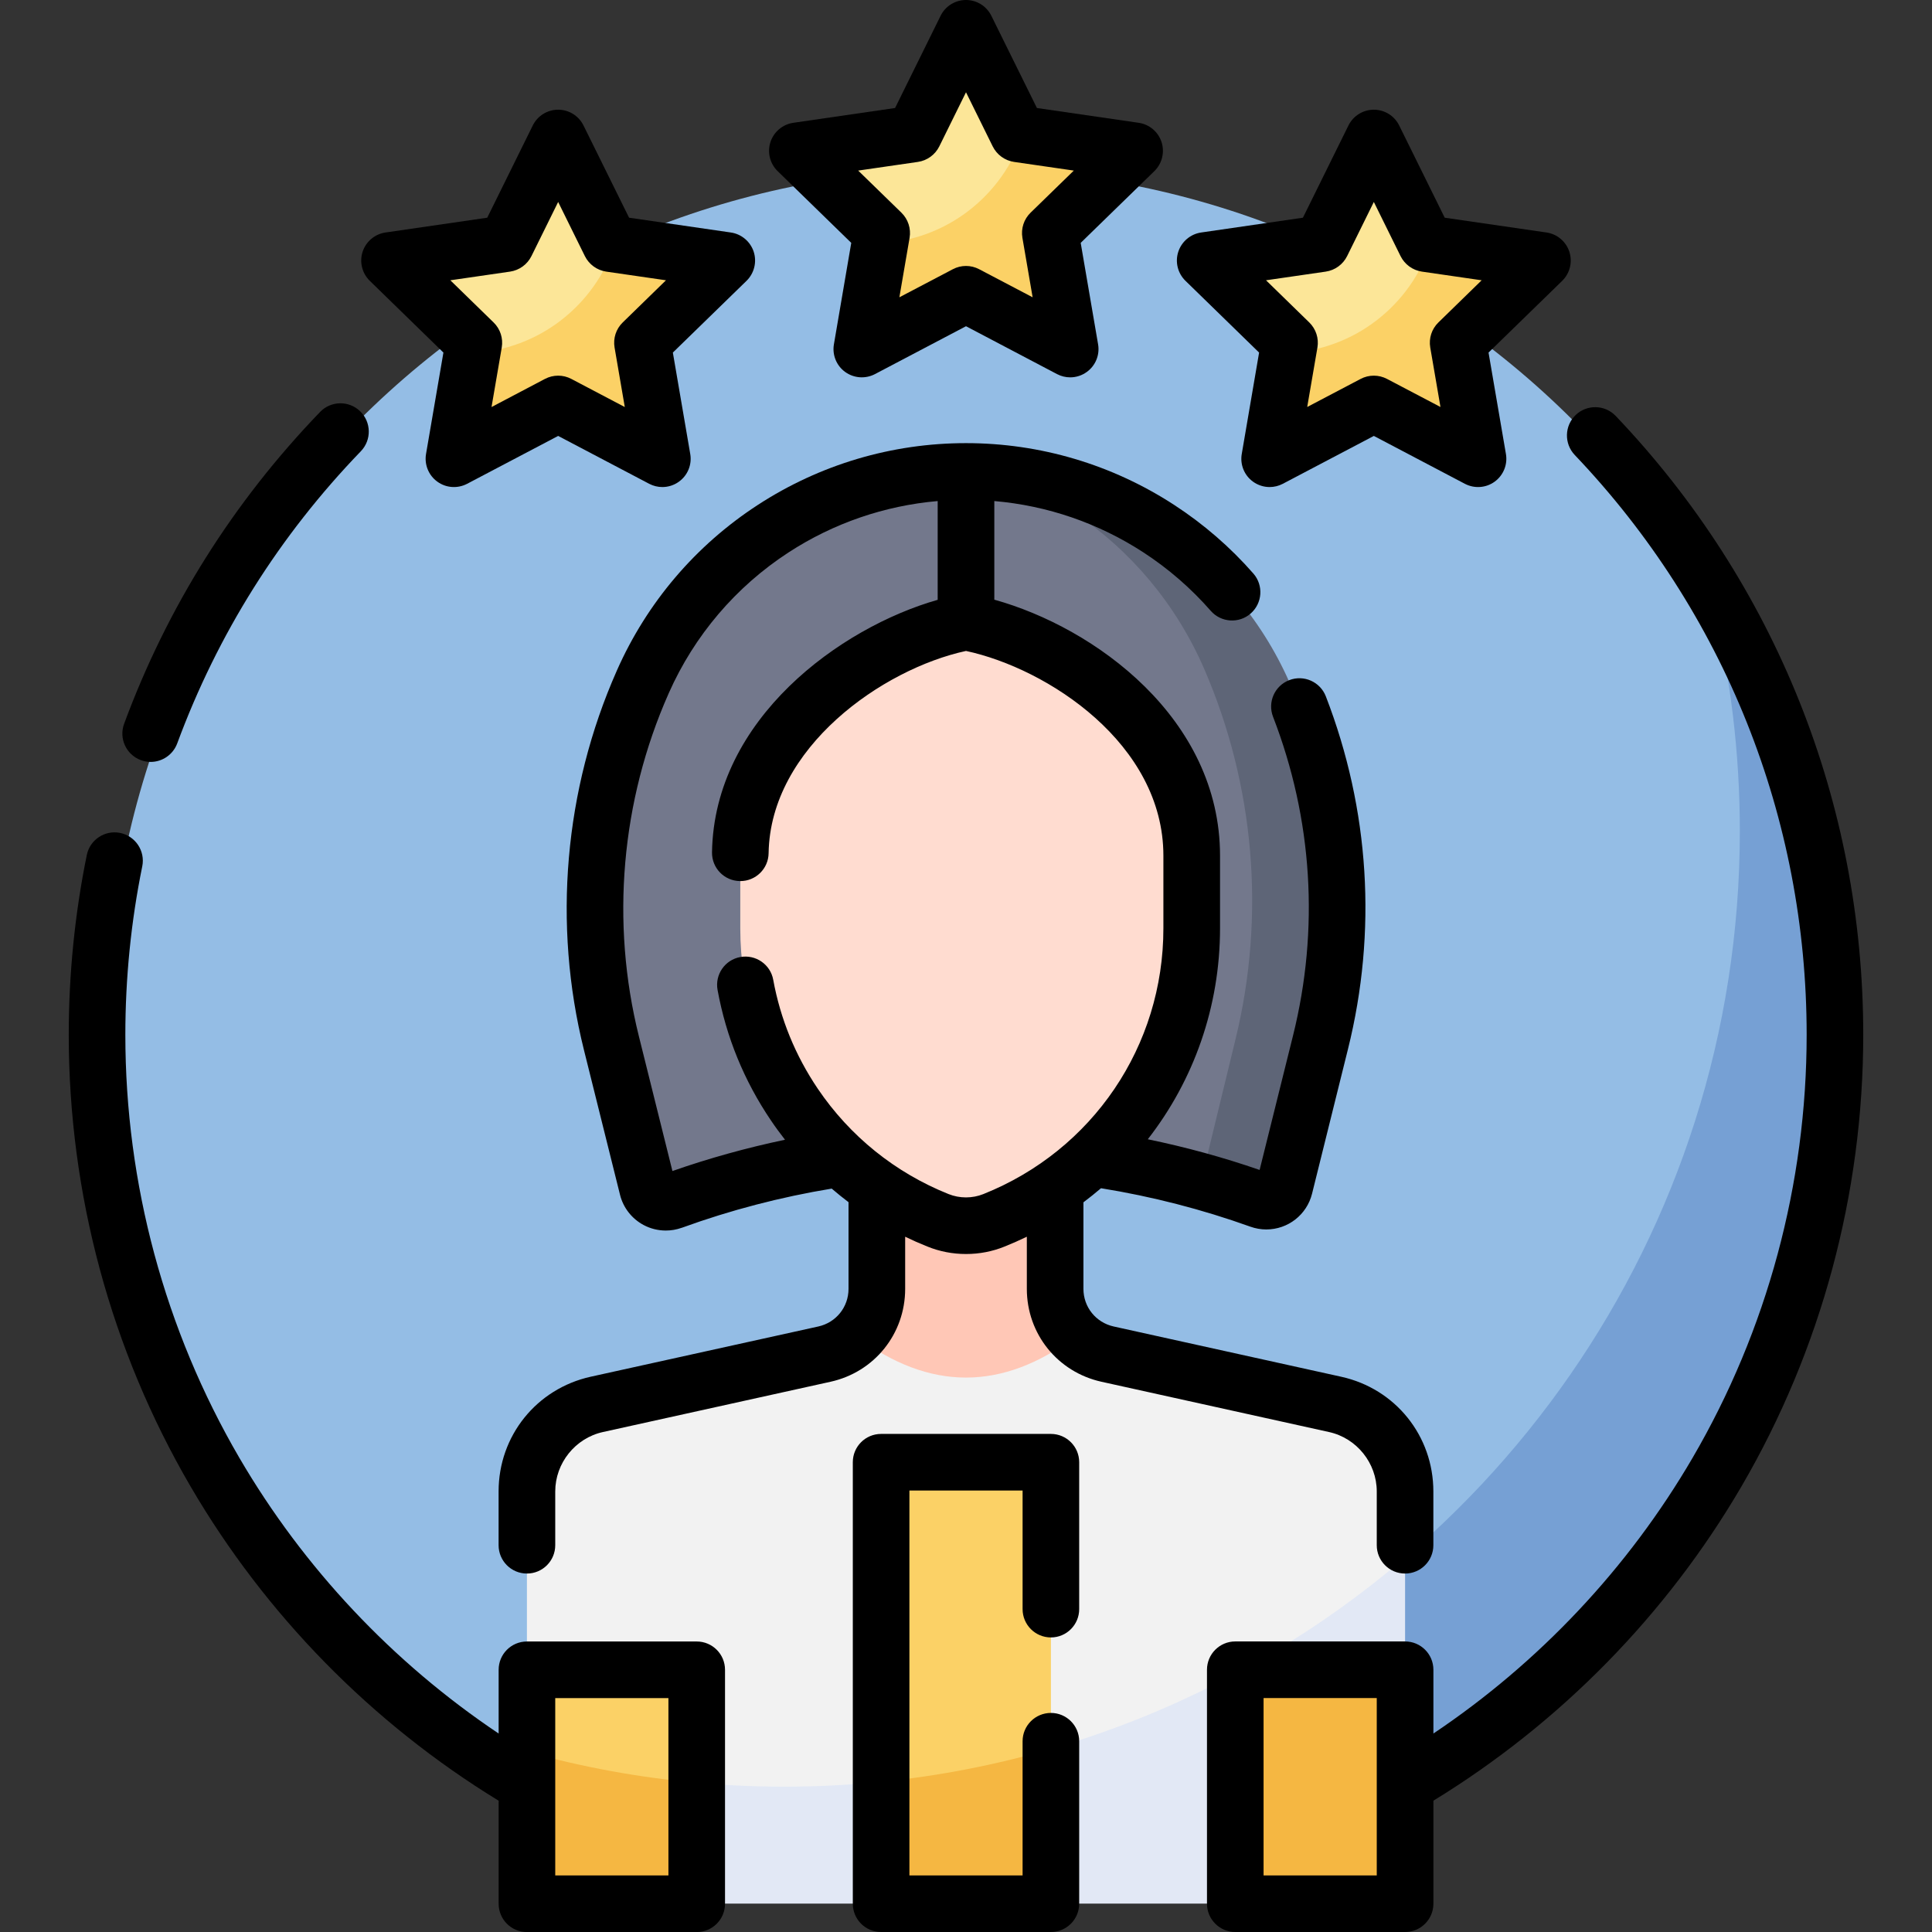 <svg width="41" height="41" viewBox="0 0 41 41" fill="none" xmlns="http://www.w3.org/2000/svg">
<rect x="0" y="0" width="41" height="41" fill="#333333" stroke="none"/>
<g clip-path="url(#clip0_698_360)">
<path d="M38.723 21.809C38.723 29.615 33.817 36.274 26.919 38.87C26.805 38.913 14.257 38.939 13.944 38.818C7.118 36.185 2.276 29.563 2.276 21.809C2.276 11.745 10.435 3.586 20.5 3.586C30.564 3.586 38.723 11.745 38.723 21.809Z" fill="#94BDE5"/>
<path d="M36.342 12.799C36.721 14.349 36.922 15.969 36.922 17.636C36.922 26.214 31.597 33.548 24.072 36.512V38.902C25.706 38.896 26.884 38.885 26.919 38.871C33.817 36.275 38.723 29.616 38.723 21.811C38.723 18.532 37.858 15.457 36.342 12.799Z" fill="#76A0D4"/>
<path d="M27.132 24.918L27.614 22.13C28.249 19.575 27.994 17.171 27.041 14.548C25.921 12.019 23.71 10.614 21.067 10.026C20.869 10.011 20.673 10.178 20.471 10.178C20.27 10.178 20.098 10.013 19.899 10.029C17.174 10.247 14.762 11.939 13.642 14.469L13.638 14.478C12.572 16.886 12.338 19.581 12.975 22.136L13.741 25.21C13.798 25.441 14.043 25.571 14.266 25.49L14.271 25.488C17.884 24.176 21.808 24.036 25.488 25.067C25.488 25.067 26.195 25.05 26.608 25.198C26.831 25.279 27.075 25.148 27.132 24.918Z" fill="#73788C"/>
<path d="M28.023 22.121L27.261 25.185C27.215 25.369 27.05 25.489 26.873 25.489C26.828 25.489 26.782 25.481 26.737 25.465C26.325 25.317 25.908 25.184 25.488 25.067L26.223 22.04C26.858 19.424 26.624 16.667 25.558 14.202C24.957 12.813 23.985 11.671 22.792 10.876C22.257 10.52 21.677 10.233 21.067 10.025C22.343 10.121 23.551 10.54 24.591 11.218C25.785 11.995 26.757 13.11 27.358 14.466C28.424 16.874 28.658 19.567 28.023 22.121Z" fill="#5E6577"/>
<path d="M29.818 31.65V33.054L26.294 39.66H14.706L11.182 35.515L11.182 31.65C11.182 30.763 11.8 29.995 12.666 29.803L17.495 28.736C17.762 28.677 17.997 28.546 18.18 28.365C19.866 28.905 20.839 29.021 22.82 28.365C23.003 28.546 23.238 28.677 23.505 28.736L28.334 29.803C29.201 29.995 29.818 30.763 29.818 31.65Z" fill="#F2F2F2"/>
<path d="M22.82 28.365C21.273 29.524 19.726 29.524 18.18 28.365C18.447 28.104 18.608 27.742 18.608 27.35V24.434H22.392V27.35C22.392 27.742 22.553 28.104 22.82 28.365Z" fill="#FFC7B6"/>
<path d="M29.818 33.053V35.514L26.294 40.398H22.221L20.5 39.644L18.698 40.398H14.705L12.628 37.519C13.925 37.779 15.267 37.916 16.641 37.916C21.671 37.916 26.273 36.084 29.818 33.053Z" fill="#E2E8F5"/>
<path d="M21.851 39.98L19.067 40.081C19.023 40.081 18.987 40.045 18.987 40.001L18.698 37.813V31.109C18.698 31.065 18.734 31.029 18.778 31.029H22.222C22.266 31.029 22.302 31.065 22.302 31.109V37.115L21.931 39.9C21.931 39.945 21.896 39.98 21.851 39.98Z" fill="#FBD166"/>
<path d="M14.405 40.121H11.561C11.517 40.121 11.481 40.086 11.481 40.041L11.182 37.173V35.514C11.182 35.469 11.218 35.434 11.262 35.434H14.705C14.75 35.434 14.786 35.469 14.786 35.514V37.832L14.485 40.041C14.485 40.086 14.449 40.121 14.405 40.121Z" fill="#FBD166"/>
<path d="M22.302 37.115V40.318C22.302 40.362 22.266 40.398 22.222 40.398H18.778C18.734 40.398 18.698 40.362 18.698 40.318V37.813C19.935 37.689 21.14 37.452 22.302 37.115Z" fill="#F5B742"/>
<path d="M14.786 37.833V40.319C14.786 40.363 14.749 40.399 14.705 40.399H11.262C11.218 40.399 11.182 40.363 11.182 40.319V37.174C12.345 37.498 13.549 37.721 14.786 37.833Z" fill="#F5B742"/>
<path d="M20.715 1.036L21.55 2.727C21.581 2.789 21.636 2.835 21.702 2.853C21.711 2.855 21.714 2.899 21.724 2.901L23.276 3.177C23.473 3.206 23.551 3.448 23.409 3.587L22.189 4.74C22.132 4.795 22.107 4.875 22.12 4.953L22.482 6.664C22.515 6.86 22.309 7.009 22.133 6.917L20.612 6.053C20.542 6.016 20.458 6.016 20.388 6.053L18.872 6.905C18.695 6.997 18.489 6.848 18.523 6.651L18.673 5.163L18.689 5.068C18.703 4.99 18.677 4.911 18.62 4.856L17.27 3.539C17.128 3.4 17.206 3.158 17.403 3.13L19.269 2.859C19.348 2.847 19.415 2.798 19.45 2.727L20.285 1.036C20.373 0.858 20.627 0.858 20.715 1.036Z" fill="#FCE698"/>
<path d="M22.379 4.856C22.323 4.912 22.297 4.991 22.311 5.068L22.629 6.927C22.663 7.123 22.457 7.273 22.281 7.18L20.612 6.302C20.542 6.266 20.458 6.266 20.388 6.302L18.719 7.18C18.543 7.273 18.337 7.123 18.371 6.927L18.673 5.163C20.092 5.095 21.28 4.147 21.704 2.854C21.712 2.856 21.721 2.858 21.731 2.859L23.597 3.13C23.794 3.159 23.872 3.4 23.73 3.54L22.379 4.856Z" fill="#FBD166"/>
<path d="M29.37 3.364L30.205 5.055C30.236 5.117 30.291 5.163 30.357 5.181C30.366 5.183 30.37 5.228 30.379 5.229L31.931 5.505C32.128 5.534 32.206 5.776 32.064 5.915L30.844 7.068C30.788 7.123 30.762 7.203 30.775 7.281L31.137 8.992C31.17 9.188 30.965 9.338 30.788 9.245L29.267 8.381C29.197 8.344 29.113 8.344 29.043 8.381L27.527 9.233C27.351 9.325 27.145 9.176 27.178 8.98L27.328 7.491L27.345 7.396C27.358 7.318 27.332 7.239 27.275 7.184L25.925 5.868C25.783 5.729 25.861 5.486 26.058 5.458L27.924 5.187C28.003 5.175 28.07 5.126 28.105 5.055L28.94 3.364C29.028 3.186 29.282 3.186 29.37 3.364Z" fill="#FCE698"/>
<path d="M31.035 7.184C30.979 7.24 30.952 7.319 30.966 7.397L31.284 9.255C31.318 9.451 31.112 9.601 30.936 9.508L29.267 8.631C29.197 8.594 29.113 8.594 29.043 8.631L27.374 9.508C27.198 9.601 26.992 9.451 27.026 9.255L27.329 7.491C28.747 7.423 29.935 6.475 30.359 5.182C30.367 5.184 30.376 5.186 30.386 5.187L32.252 5.458C32.449 5.487 32.527 5.729 32.385 5.868L31.035 7.184Z" fill="#FBD166"/>
<path d="M12.061 3.364L12.895 5.055C12.926 5.117 12.981 5.163 13.047 5.181C13.056 5.183 13.06 5.228 13.069 5.229L14.621 5.505C14.818 5.534 14.896 5.776 14.754 5.915L13.534 7.068C13.478 7.123 13.452 7.203 13.465 7.281L13.827 8.992C13.861 9.188 13.655 9.338 13.478 9.245L11.957 8.381C11.887 8.344 11.803 8.344 11.733 8.381L10.217 9.233C10.04 9.325 9.835 9.176 9.868 8.98L10.018 7.491L10.035 7.396C10.048 7.318 10.022 7.239 9.966 7.184L8.615 5.868C8.473 5.729 8.551 5.486 8.748 5.458L10.614 5.187C10.693 5.175 10.76 5.126 10.795 5.055L11.63 3.364C11.718 3.186 11.972 3.186 12.061 3.364Z" fill="#FCE698"/>
<path d="M13.725 7.184C13.668 7.24 13.642 7.319 13.656 7.397L13.974 9.255C14.008 9.451 13.802 9.601 13.626 9.508L11.957 8.631C11.887 8.594 11.803 8.594 11.733 8.631L10.064 9.508C9.888 9.601 9.682 9.451 9.716 9.255L10.018 7.491C11.438 7.423 12.625 6.475 13.049 5.182C13.057 5.184 13.066 5.186 13.076 5.187L14.942 5.458C15.139 5.487 15.217 5.729 15.075 5.868L13.725 7.184Z" fill="#FBD166"/>
<path d="M15.71 19.486V18.159C15.71 15.47 18.453 13.63 20.404 13.219C20.468 13.206 20.532 13.206 20.595 13.219C22.578 13.631 25.29 15.427 25.29 18.159V19.697C25.29 22.427 23.628 24.882 21.093 25.896C20.712 26.049 20.288 26.049 19.907 25.896C17.372 24.882 15.71 22.427 15.71 19.697V19.486Z" fill="#FFDCD0"/>
<path d="M29.738 40.398H26.294C26.25 40.398 26.214 40.363 26.214 40.318V35.514C26.214 35.469 26.25 35.434 26.294 35.434H29.738C29.782 35.434 29.818 35.469 29.818 35.514V40.318C29.818 40.363 29.782 40.398 29.738 40.398Z" fill="#F5B742"/>
<path d="M34.288 8.827C34.059 8.587 33.679 8.578 33.439 8.806C33.199 9.035 33.19 9.415 33.419 9.656C36.592 12.987 38.34 17.356 38.34 21.959C38.34 25.121 37.502 28.227 35.917 30.941C34.552 33.279 32.663 35.283 30.419 36.788V35.435C30.419 35.103 30.15 34.834 29.818 34.834H26.214C25.883 34.834 25.614 35.103 25.614 35.435V40.399C25.614 40.731 25.883 41 26.214 41H29.818C30.15 41 30.419 40.731 30.419 40.399V38.213C33.108 36.568 35.364 34.27 36.955 31.547C38.647 28.649 39.541 25.333 39.541 21.959C39.541 17.046 37.676 12.383 34.288 8.827ZM29.217 39.799H26.815V36.035H29.217V39.799Z" fill="black"/>
<path d="M2.989 16.131C3.058 16.157 3.128 16.169 3.197 16.169C3.442 16.169 3.671 16.018 3.761 15.776C4.619 13.454 5.93 11.367 7.658 9.576C7.888 9.337 7.881 8.957 7.642 8.727C7.404 8.497 7.023 8.503 6.793 8.742C4.95 10.654 3.55 12.88 2.634 15.36C2.519 15.671 2.678 16.016 2.989 16.131Z" fill="black"/>
<path d="M29.217 31.651V32.792C29.217 33.124 29.486 33.393 29.818 33.393C30.149 33.393 30.418 33.124 30.418 32.792V31.651C30.418 30.472 29.614 29.471 28.464 29.217L23.634 28.15C23.256 28.066 22.992 27.738 22.992 27.351V25.515C23.12 25.419 23.244 25.319 23.365 25.216C24.444 25.39 25.509 25.664 26.535 26.032C26.645 26.071 26.758 26.091 26.872 26.091C27.334 26.091 27.733 25.778 27.844 25.331L28.605 22.268C29.228 19.769 29.065 17.178 28.136 14.777C28.016 14.468 27.668 14.314 27.359 14.434C27.05 14.553 26.896 14.901 27.016 15.211C27.855 17.38 28.002 19.72 27.44 21.977L26.731 24.828C25.957 24.56 25.162 24.343 24.358 24.177C25.332 22.928 25.891 21.366 25.891 19.698V18.16C25.891 15.245 23.235 13.319 21.101 12.726V10.633C22.227 10.73 23.31 11.101 24.264 11.722C24.797 12.069 25.278 12.487 25.694 12.963C25.912 13.212 26.292 13.238 26.541 13.02C26.791 12.801 26.817 12.422 26.599 12.172C26.11 11.613 25.544 11.123 24.919 10.716C23.601 9.858 22.073 9.404 20.5 9.404C18.927 9.404 17.399 9.858 16.081 10.716C14.763 11.573 13.73 12.787 13.093 14.225C13.092 14.228 13.09 14.231 13.089 14.234L13.087 14.239C11.974 16.755 11.727 19.611 12.392 22.281L13.158 25.356C13.226 25.63 13.409 25.864 13.659 25.997C13.805 26.075 13.967 26.114 14.13 26.114C14.242 26.114 14.354 26.095 14.462 26.057C14.467 26.056 14.471 26.054 14.476 26.053C15.505 25.679 16.572 25.402 17.65 25.224C17.766 25.324 17.885 25.419 18.007 25.512V27.351C18.007 27.738 17.743 28.066 17.366 28.15L12.536 29.216C11.385 29.471 10.581 30.472 10.581 31.65V32.792C10.581 33.124 10.85 33.393 11.182 33.393C11.514 33.393 11.783 33.124 11.783 32.792V31.651C11.783 31.049 12.209 30.519 12.795 30.39L17.625 29.323C18.557 29.117 19.209 28.306 19.209 27.351V26.245C19.363 26.32 19.521 26.39 19.682 26.454C19.942 26.559 20.217 26.612 20.5 26.612C20.783 26.612 21.058 26.559 21.316 26.455C21.478 26.39 21.636 26.32 21.791 26.245V27.351C21.791 28.306 22.443 29.117 23.375 29.323L28.204 30.39C28.791 30.519 29.217 31.049 29.217 31.651ZM20.869 25.34C20.635 25.434 20.366 25.435 20.13 25.34C18.998 24.887 18.038 24.114 17.355 23.105C16.88 22.402 16.561 21.624 16.409 20.792C16.35 20.466 16.036 20.25 15.71 20.31C15.384 20.369 15.168 20.682 15.228 21.009C15.41 22.005 15.791 22.937 16.361 23.778C16.456 23.919 16.556 24.055 16.659 24.187C15.85 24.357 15.05 24.578 14.27 24.851L13.558 21.991C12.956 19.577 13.18 16.995 14.187 14.722C14.188 14.719 14.19 14.716 14.191 14.713L14.193 14.708C14.736 13.484 15.615 12.452 16.736 11.722C17.69 11.102 18.773 10.731 19.899 10.633V12.729C17.835 13.317 15.155 15.253 15.11 18.088C15.105 18.42 15.369 18.693 15.701 18.698C15.704 18.698 15.707 18.698 15.711 18.698C16.038 18.698 16.306 18.436 16.311 18.107C16.346 15.862 18.73 14.197 20.5 13.814C22.231 14.186 24.689 15.783 24.689 18.16V19.699C24.69 22.197 23.19 24.412 20.869 25.34Z" fill="black"/>
<path d="M22.302 30.43H18.698C18.366 30.43 18.098 30.699 18.098 31.03V40.399C18.098 40.731 18.366 41 18.698 41H22.302C22.633 41 22.902 40.731 22.902 40.399V36.951C22.902 36.62 22.633 36.351 22.302 36.351C21.97 36.351 21.701 36.62 21.701 36.951V39.799H19.299V31.631H21.701V34.148C21.701 34.48 21.97 34.749 22.302 34.749C22.633 34.749 22.902 34.48 22.902 34.148V31.03C22.902 30.699 22.633 30.43 22.302 30.43Z" fill="black"/>
<path d="M14.786 34.835H11.182C10.85 34.835 10.582 35.104 10.582 35.435V36.788C8.336 35.283 6.446 33.277 5.08 30.938C3.497 28.224 2.66 25.12 2.66 21.96C2.66 20.755 2.781 19.552 3.019 18.385C3.085 18.06 2.875 17.743 2.55 17.676C2.226 17.61 1.908 17.82 1.842 18.145C1.588 19.391 1.459 20.674 1.459 21.96C1.459 25.332 2.352 28.646 4.043 31.543C5.633 34.268 7.891 36.568 10.582 38.214V40.4C10.582 40.732 10.85 41.001 11.182 41.001H14.786C15.117 41.001 15.386 40.732 15.386 40.4V35.435C15.386 35.104 15.117 34.835 14.786 34.835ZM14.185 39.8H11.783V36.036H14.185V39.8Z" fill="black"/>
<path d="M18.065 5.154L17.697 7.306C17.658 7.531 17.75 7.759 17.935 7.893C18.12 8.027 18.365 8.045 18.568 7.939L20.5 6.923L22.432 7.939C22.52 7.985 22.616 8.008 22.711 8.008C22.836 8.008 22.96 7.969 23.064 7.893C23.25 7.759 23.342 7.531 23.303 7.306L22.934 5.154L24.498 3.631C24.661 3.471 24.72 3.232 24.65 3.015C24.579 2.797 24.391 2.639 24.165 2.606L22.005 2.292L21.038 0.335C20.937 0.13 20.729 0 20.5 0C20.271 0 20.062 0.13 19.961 0.335L18.995 2.292L16.835 2.606C16.609 2.639 16.421 2.798 16.35 3.015C16.28 3.232 16.338 3.471 16.502 3.631L18.065 5.154ZM19.48 3.436C19.676 3.407 19.845 3.284 19.933 3.107L20.5 1.958L21.067 3.107C21.155 3.284 21.324 3.407 21.519 3.436L22.788 3.62L21.87 4.514C21.728 4.652 21.664 4.851 21.697 5.046L21.914 6.309L20.779 5.713C20.692 5.667 20.596 5.644 20.5 5.644C20.404 5.644 20.308 5.667 20.221 5.713L19.086 6.309L19.303 5.046C19.336 4.851 19.271 4.652 19.13 4.514L18.212 3.62L19.48 3.436Z" fill="black"/>
<path d="M9.41 7.482L9.041 9.634C9.003 9.859 9.095 10.087 9.28 10.221C9.465 10.356 9.71 10.373 9.913 10.267L11.845 9.251L13.777 10.267C13.865 10.313 13.961 10.336 14.056 10.336C14.181 10.336 14.305 10.297 14.409 10.221C14.595 10.087 14.687 9.859 14.648 9.634L14.279 7.482L15.843 5.959C16.006 5.799 16.065 5.56 15.995 5.343C15.924 5.126 15.736 4.967 15.51 4.934L13.35 4.62L12.383 2.663C12.282 2.458 12.073 2.328 11.845 2.328C11.616 2.328 11.407 2.458 11.306 2.663L10.34 4.62L8.18 4.934C7.954 4.967 7.766 5.126 7.695 5.343C7.625 5.56 7.683 5.799 7.847 5.959L9.41 7.482ZM10.825 5.764C11.021 5.735 11.19 5.612 11.278 5.435L11.845 4.286L12.412 5.435C12.5 5.612 12.669 5.735 12.864 5.764L14.133 5.948L13.215 6.843C13.073 6.981 13.009 7.179 13.042 7.374L13.259 8.638L12.124 8.041C12.037 7.995 11.941 7.972 11.845 7.972C11.749 7.972 11.653 7.995 11.565 8.041L10.431 8.638L10.648 7.374C10.681 7.179 10.617 6.981 10.475 6.843L9.557 5.948L10.825 5.764Z" fill="black"/>
<path d="M26.72 7.482L26.352 9.634C26.313 9.859 26.405 10.087 26.59 10.221C26.695 10.297 26.819 10.336 26.943 10.336C27.039 10.336 27.135 10.313 27.223 10.267L29.155 9.251L31.087 10.267C31.29 10.373 31.535 10.356 31.72 10.221C31.904 10.087 31.997 9.859 31.958 9.634L31.589 7.482L33.153 5.959C33.316 5.799 33.375 5.56 33.304 5.343C33.234 5.126 33.046 4.967 32.82 4.934L30.659 4.62L29.693 2.663C29.592 2.458 29.384 2.328 29.155 2.328C28.926 2.328 28.718 2.458 28.616 2.663L27.65 4.62L25.49 4.934C25.264 4.967 25.076 5.126 25.005 5.343C24.934 5.56 24.993 5.799 25.157 5.959L26.72 7.482ZM28.135 5.764C28.331 5.735 28.5 5.612 28.588 5.435L29.155 4.286L29.722 5.435C29.81 5.612 29.979 5.735 30.174 5.764L31.443 5.948L30.525 6.843C30.383 6.981 30.319 7.179 30.352 7.374L30.569 8.637L29.434 8.041C29.259 7.949 29.05 7.949 28.875 8.041L27.741 8.637L27.958 7.374C27.991 7.179 27.926 6.981 27.785 6.843L26.867 5.948L28.135 5.764Z" fill="black"/>
</g>
<defs>
<clipPath id="clip0_698_360">
<rect width="41" height="41" fill="white"/>
</clipPath>
</defs>
</svg>
